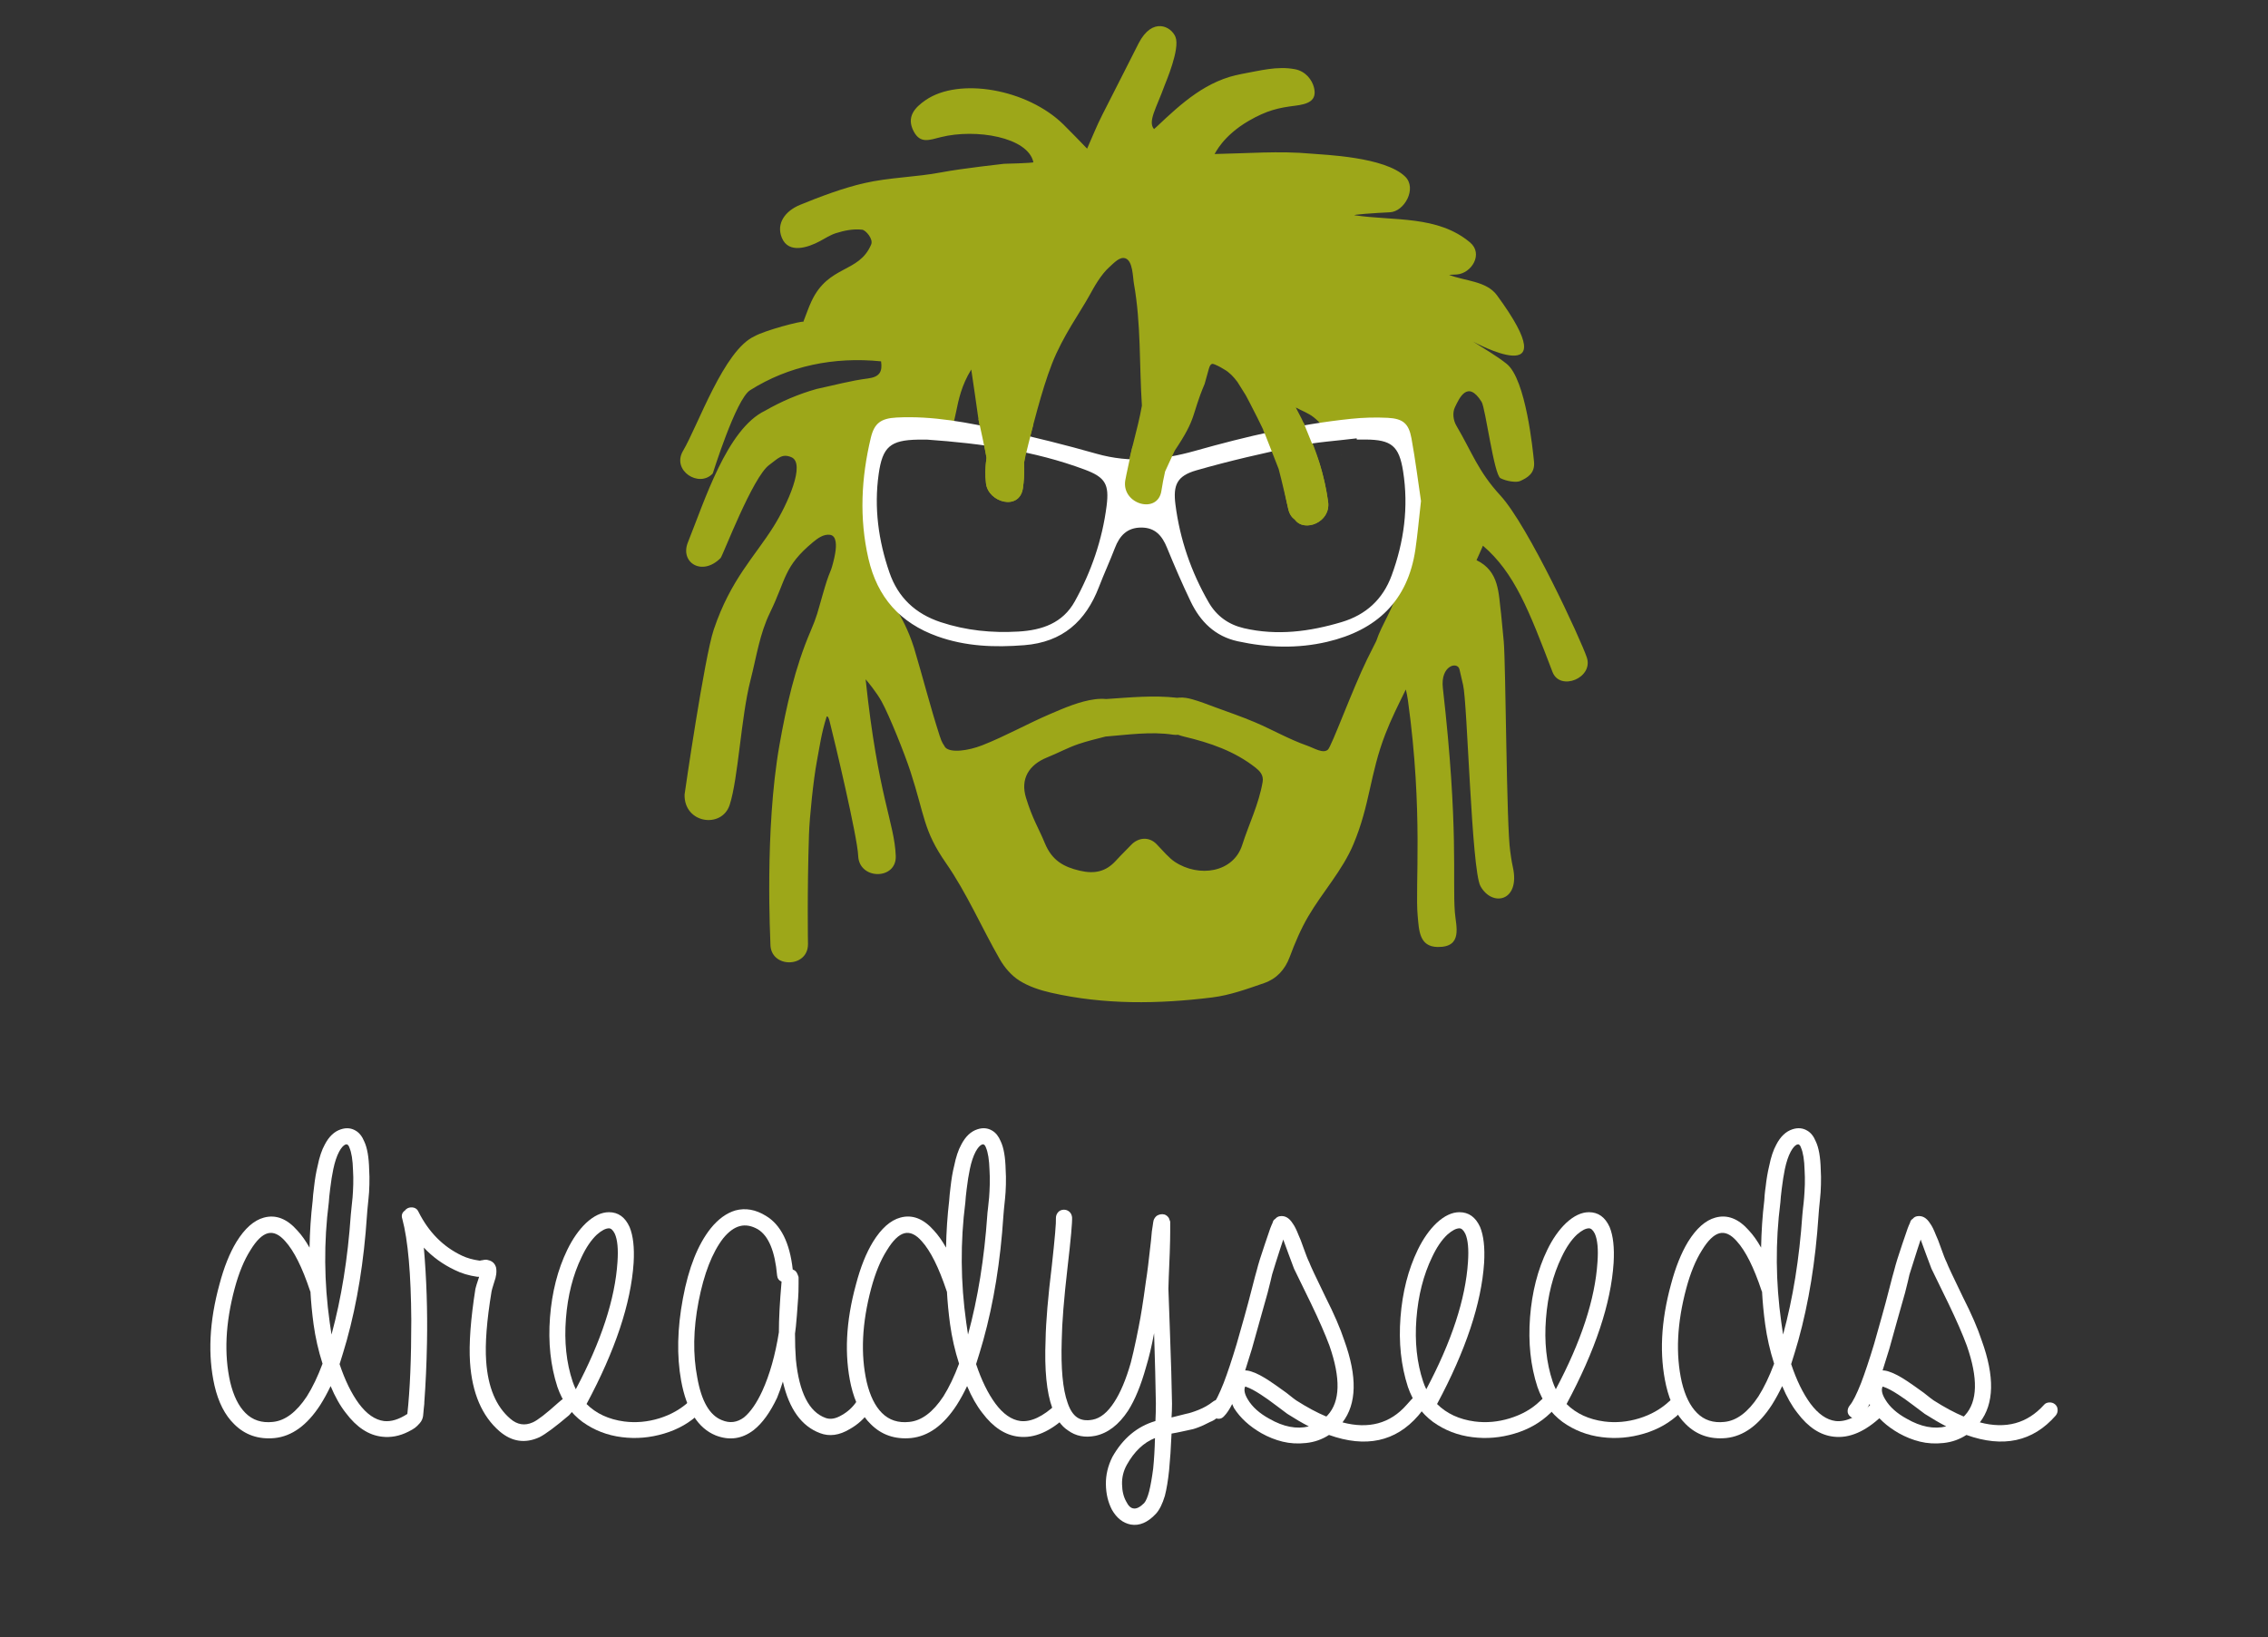 <?xml version="1.0" encoding="utf-8"?>
<!-- Generator: Adobe Illustrator 19.0.0, SVG Export Plug-In . SVG Version: 6.00 Build 0)  -->
<svg version="1.1" id="Layer_1" xmlns="http://www.w3.org/2000/svg" xmlns:xlink="http://www.w3.org/1999/xlink" x="0px" y="0px"
	 viewBox="0 0 841.89 607.895" style="enable-background:new 0 0 841.89 607.895;" xml:space="preserve">
<rect x="0" y="0" width="841.89" height="607.895" fill="#333333" stroke="none"/>
<style type="text/css">
	.st0{fill:#FFFFFF;}
	.st1{fill-rule:evenodd;clip-rule:evenodd;fill:#8EC641;}
	.st2{fill-rule:evenodd;clip-rule:evenodd;fill:#9DA719;}
	.st3{fill-rule:evenodd;clip-rule:evenodd;fill:#FFFFFF;}
	.st4{fill:#9DA719;}
</style>
<path class="st0" d="M211.498,521.239c-0.501-0.604-0.564-1.453-1.396-1.51
	c-0.831-0.052,0.578-1.885-2.849,1.097c-4.548,4.099-7.714,6.554-9.484,7.321
	c-2.994,1.346-5.767,0.883-8.317-1.331c-5.329-4.543-8.324-11.7-8.99-21.456
	c-0.444-6.435,0.222-15.043,1.999-25.79c0-0.223,0.33-1.39,0.996-3.495
	c0.78-2.107,0.996-3.94,0.667-5.501c-0.444-1.435-1.389-2.323-2.83-2.651
	c-0.559-0.223-1.275-0.223-2.164,0c-0.108,0-0.272,0.018-0.501,0.068
	c-0.216,0.077-0.388,0.096-0.501,0.096h-0.159
	c-2.442-0.33-4.606-0.952-6.49-1.839c-6.992-3.318-12.371-8.756-16.14-16.299
	c-0.336-0.775-0.888-1.27-1.662-1.504c-0.781-0.216-1.561-0.166-2.335,0.172
	c-0.444,0.228-0.781,0.501-0.996,0.831c-1.11,0.779-1.446,1.832-1.003,3.159
	c2.106,7.886,3.217,20.416,3.331,37.607c0,14.325-0.488,25.917-1.465,34.806
	c-3.128,2.036-6.027,2.937-8.685,2.633c-3.33-0.438-6.433-2.602-9.319-6.483
	c-2.773-3.781-5.151-8.66-7.15-14.648c0.882-2.773,1.77-5.71,2.658-8.826
	c3.883-13.971,6.377-29.392,7.493-46.249c0-0.114,0.051-0.831,0.165-2.164
	c0.107-1.326,0.247-2.715,0.412-4.162c0.172-1.434,0.279-3.178,0.336-5.246
	c0.058-2.043,0.026-3.914-0.083-5.57c-0.114-4.663-0.724-8.152-1.833-10.48
	c-0.774-1.879-1.834-3.216-3.166-3.99c-1.662-1.003-3.489-1.162-5.481-0.508
	c-2.449,0.78-4.441,2.671-5.996,5.665c-1.11,1.999-1.998,4.65-2.665,7.982
	c-0.552,2.221-0.996,4.827-1.326,7.829c-0.114,0.773-0.222,1.719-0.337,2.822
	c-0.108,1.116-0.165,1.827-0.165,2.164c-0.666,5.659-1.06,11.483-1.167,17.466
	c-1.44-2.544-2.938-4.649-4.492-6.326c-3.889-4.428-8.045-6.033-12.479-4.809
	c-3.661,0.996-7.049,3.978-10.144,8.978c-2.562,4.213-4.657,9.478-6.325,15.803
	c-3.774,13.769-4.384,26.292-1.833,37.604c1.44,6.218,3.883,10.988,7.321,14.319
	c3.997,3.996,8.983,5.709,14.979,5.15c6.433-0.665,12.085-4.758,16.971-12.315
	c1.332-2.106,2.607-4.428,3.826-6.985c1.668,3.992,3.546,7.315,5.659,9.986
	c3.991,5.323,8.482,8.268,13.475,8.812c3.172,0.368,6.421-0.209,9.656-1.839
	c2.367-1.193,2.912-1.638,4.277-3.154c1.592-1.782,1.255-3.565,1.516-5.5
	c0.012-0.088,0.279-2.271,0.196-2.266c0.501-6.73,0.844-14.09,0.996-22.185
	c0.222-11.971-0.171-23.734-1.168-35.273c3.223,3.45,7.048,6.218,11.483,8.323
	c2.443,1.231,5.209,2.049,8.317,2.501h0.673v0.17
	c-0.78,2.315-1.225,3.762-1.332,4.32c-1.777,11.319-2.449,20.416-1.999,27.287
	c0.768,11.426,4.434,19.972,10.982,25.624c4.549,3.876,9.478,4.612,14.808,2.17
	c2.22-1.122,5.881-3.832,10.981-8.158c2.367-2.569,0.864-1.251,0.914-2.082
	C212.215,522.583,211.993,521.86,211.498,521.239z M113.904,518.505
	c-3.883,5.882-8.102,9.041-12.644,9.479c-4.111,0.444-7.493-0.654-10.151-3.325
	c-2.557-2.544-4.441-6.375-5.66-11.482c-2.322-10.315-1.776-21.907,1.663-34.773
	c1.555-5.781,3.496-10.48,5.824-14.148c2.22-3.661,4.384-5.768,6.49-6.325
	c2.106-0.546,4.27,0.444,6.49,2.994c3.217,3.56,6.268,9.65,9.155,18.311
	c0,0.113,0.051,0.222,0.165,0.336c0.216,3.984,0.609,8.038,1.161,12.143
	c0.673,4.879,1.777,9.764,3.331,14.649
	C117.952,511.12,116.01,515.174,113.904,518.505z M122.393,491.046
	c-2.106-14.971-2.227-29.843-0.336-44.6c0-0.215,0.057-0.907,0.165-2.074
	c0.107-1.16,0.222-2.139,0.336-2.919c0.33-2.766,0.717-5.208,1.161-7.321
	c0.559-2.651,1.275-4.814,2.164-6.489c0.78-1.434,1.554-2.322,2.328-2.652
	c0.444-0.114,0.666-0.114,0.666,0c0.336,0.108,0.609,0.494,0.837,1.161
	c0.774,1.783,1.218,4.549,1.326,8.324c0.108,1.661,0.14,3.438,0.089,5.323
	c-0.058,1.884-0.14,3.488-0.254,4.821c-0.108,1.338-0.247,2.696-0.419,4.072
	c-0.159,1.389-0.241,2.201-0.241,2.418c-1.117,16.196-3.502,31.003-7.156,44.428
	L122.393,491.046z"/>
<path class="st0" d="M217.728,521.334c3.553,3.54,8.21,5.71,13.977,6.484
	c4.326,0.559,8.66,0.165,12.986-1.155c4.321-1.339,8.039-3.445,11.147-6.324
	c0.552-0.565,1.249-0.838,2.074-0.838c0.837,0,1.523,0.304,2.081,0.907
	c0.558,0.616,0.837,1.345,0.837,2.175c0,0.825-0.343,1.523-1.002,2.075
	c-3.661,3.553-8.102,6.104-13.311,7.651c-5.215,1.56-10.429,2-15.645,1.339
	c-5.437-0.667-10.31-2.557-14.643-5.665c-4.327-3.217-7.43-7.544-9.314-12.974
	c-2.557-7.887-3.47-16.502-2.753-25.866c0.73-9.377,2.861-17.732,6.414-25.06
	c1.992-4.105,4.327-7.423,6.985-9.968c2.88-2.67,5.716-4.003,8.489-4.003
	c3.438,0,5.989,1.828,7.651,5.495c1.332,3.216,1.833,7.645,1.504,13.31
	C234.204,484.005,228.38,501.476,217.728,521.334z M213.737,515.847
	c9.421-17.752,14.586-33.504,15.474-47.265c0.336-4.766,0-8.261-1.002-10.494
	c-0.66-1.319-1.39-1.992-2.157-1.992c-1.218,0-2.722,0.78-4.492,2.342
	c-2.113,1.992-3.997,4.765-5.66,8.316c-3.223,6.656-5.157,14.282-5.824,22.879
	c-0.666,8.589,0.165,16.387,2.494,23.372
	C212.906,514.007,213.299,514.958,213.737,515.847z"/>
<path class="st0" d="M294.271,471.411c0.775,0.216,1.333,0.724,1.669,1.497l0.33,0.825
	c0.114,0.235,0.165,0.457,0.165,0.672v2.157c0,2.335-0.051,4.169-0.165,5.495
	c-0.33,4.885-0.615,8.374-0.831,10.48l-0.33,2.67
	c0,3.548,0.107,6.758,0.33,9.645c1.218,12.211,4.872,19.419,10.976,21.633
	c1.776,0.667,3.774,0.331,5.996-0.995c2.213-1.219,4.047-2.887,5.488-4.993
	c0.438-0.672,1.084-1.092,1.922-1.25c0.818-0.159,1.58-0.025,2.246,0.419
	c0.66,0.45,1.079,1.085,1.244,1.916c0.159,0.824,0.032,1.586-0.418,2.239
	c-1.986,2.893-4.486,5.157-7.486,6.832c-3.883,2.328-7.543,2.817-10.989,1.498
	c-6.87-2.557-11.476-8.934-13.811-19.146c-0.653,2.111-1.377,4.117-2.144,6.001
	c-2.569,5.432-5.45,9.422-8.667,11.978c-4.32,3.326-9.04,3.99-14.147,1.998
	c-6.541-2.67-10.811-9.433-12.803-20.295c-1.668-9.212-1.439-19.419,0.667-30.629
	c2.106-11.319,5.545-19.966,10.315-25.962c2.766-3.425,5.818-5.652,9.155-6.647
	c3.763-1.003,7.531-0.33,11.305,1.998
	C289.843,454.77,293.155,461.425,294.271,471.411z M288.461,473.574
	c-0.794-8.977-3.166-14.7-7.163-17.135c-2.335-1.326-4.555-1.72-6.661-1.167
	c-2.107,0.551-4.155,2.056-6.154,4.49c-4.111,5.323-7.156,13.146-9.161,23.462
	c-1.992,10.315-2.15,19.743-0.488,28.288c1.542,8.774,4.593,14.034,9.142,15.816
	c2.9,1.218,5.608,0.882,8.166-1.002c2.436-2.004,4.714-5.271,6.82-9.827
	c2.773-6.091,4.815-13.354,6.161-21.792c0-4.879,0.323-11.153,0.996-18.811
	C289.12,475.466,288.568,474.679,288.461,473.574z"/>
<path class="st0" d="M351.173,463.253c0.114-5.982,0.507-11.807,1.167-17.466
	c0-0.337,0.063-1.048,0.178-2.164c0.107-1.103,0.215-2.049,0.323-2.822
	c0.336-3.002,0.768-5.608,1.332-7.829c0.673-3.331,1.548-5.982,2.665-7.982
	c1.548-2.994,3.547-4.885,5.996-5.665c1.999-0.654,3.819-0.495,5.481,0.508
	c1.332,0.774,2.385,2.111,3.166,3.99c1.098,2.328,1.713,5.817,1.821,10.48
	c0.108,1.656,0.147,3.527,0.089,5.57c-0.057,2.068-0.158,3.812-0.323,5.246
	c-0.178,1.447-0.311,2.836-0.425,4.162c-0.108,1.333-0.178,2.05-0.178,2.164
	c-1.091,16.857-3.597,32.278-7.479,46.249c-0.882,3.116-1.776,6.054-2.659,8.826
	c1.999,5.988,4.384,10.867,7.163,14.648c2.874,3.882,5.989,6.046,9.301,6.483
	c3.889,0.443,8.285-1.612,13.17-6.154c0.545-0.552,1.25-0.837,2.087-0.837
	c0.838,0,1.517,0.312,2.069,0.92c0.57,0.609,0.837,1.326,0.837,2.17
	c0,0.818-0.336,1.522-0.996,2.074c-6.103,5.773-12.048,8.317-17.821,7.644
	c-4.993-0.545-9.485-3.489-13.482-8.812c-2.106-2.671-3.997-5.994-5.665-9.986
	c-1.205,2.558-2.48,4.879-3.819,6.985c-4.885,7.557-10.538,11.649-16.971,12.315
	c-5.996,0.559-10.975-1.154-14.966-5.15c-3.452-3.331-5.888-8.102-7.335-14.319
	c-2.544-11.312-1.935-23.835,1.847-37.604c1.655-6.324,3.749-11.59,6.319-15.803
	c3.096-5,6.477-7.981,10.138-8.978c4.441-1.225,8.597,0.381,12.485,4.809
	C348.236,458.603,349.739,460.709,351.173,463.253z M351.351,479.234
	c-2.899-8.66-5.951-14.751-9.155-18.311c-2.214-2.55-4.39-3.54-6.496-2.994
	c-2.106,0.558-4.257,2.664-6.484,6.325c-2.335,3.668-4.276,8.367-5.831,14.148
	c-3.426,12.865-3.984,24.457-1.656,34.773c1.218,5.107,3.102,8.938,5.647,11.482
	c2.671,2.671,6.052,3.77,10.157,3.325c4.555-0.438,8.768-3.597,12.657-9.479
	c2.093-3.331,4.035-7.385,5.817-12.143c-1.56-4.886-2.658-9.771-3.336-14.649
	c-0.553-4.104-0.946-8.158-1.168-12.143
	C351.396,479.456,351.351,479.348,351.351,479.234z M359.332,495.538
	c3.654-13.425,6.046-28.231,7.163-44.428c0-0.217,0.07-1.029,0.248-2.418
	c0.165-1.376,0.304-2.734,0.419-4.072c0.108-1.333,0.184-2.938,0.241-4.821
	c0.051-1.886,0.019-3.662-0.089-5.323c-0.114-3.775-0.552-6.541-1.312-8.324
	c-0.235-0.667-0.515-1.053-0.837-1.161c0-0.114-0.235-0.114-0.673,0
	c-0.78,0.33-1.548,1.219-2.334,2.652c-0.882,1.675-1.605,3.838-2.151,6.489
	c-0.45,2.113-0.837,4.556-1.167,7.321c-0.108,0.78-0.229,1.759-0.336,2.919
	c-0.115,1.167-0.165,1.859-0.165,2.074c-1.891,14.757-1.783,29.629,0.324,44.6
	L359.332,495.538z"/>
<path class="st0" d="M397.956,451.941c0.108,1.884-0.45,8.102-1.675,18.633
	c-1.338,11.539-2.061,20.58-2.164,27.121c-0.336,10.431,0.388,18.151,2.164,23.131
	c0.882,2.665,2.094,4.498,3.585,5.501c1.491,1.002,3.407,1.27,5.729,0.825
	c2.899-0.553,5.551-2.715,7.993-6.49c2.323-3.54,4.385-8.433,6.16-14.643
	c0.661-2.545,1.32-5.438,1.992-8.647c0.667-3.217,1.2-5.906,1.587-8.076
	c0.374-2.158,0.8-4.765,1.244-7.823c0.444-3.051,0.717-5.012,0.823-5.9
	c0.451-2.664,1.053-7.6,1.847-14.812c0.217-2.772,0.439-4.664,0.653-5.646
	c0.114-0.895,0.223-1.561,0.33-1.999c0.229-0.665,0.622-1.218,1.168-1.668
	c0.889-0.553,1.833-0.73,2.836-0.495c0.666,0.215,1.224,0.653,1.662,1.326
	l0.494,1.325v0.514v0.819v2.499c0,1.662-0.05,4.213-0.164,7.651
	c-0.33,7.886-0.502,12.378-0.502,13.482c0,0.667,0.197,6.179,0.59,16.553
	c0.381,10.373,0.641,19.059,0.749,26.05c0,1.77-0.063,3.488-0.178,5.157
	l5.335-1.339c1.219-0.222,2.799-0.717,4.746-1.497
	c1.929-0.781,3.686-1.771,5.239-2.994c0.661-0.545,1.41-0.78,2.241-0.672
	c0.836,0.127,1.497,0.514,1.997,1.18c0.503,0.652,0.693,1.401,0.585,2.239
	c-0.108,0.831-0.495,1.466-1.167,1.91l-2.336,1.509
	c-0.659,0.553-1.439,0.99-2.321,1.32l-2.005,0.995
	c-0.653,0.336-1.435,0.667-2.323,1.003c-0.874,0.33-1.56,0.565-1.998,0.672
	c-0.436,0.108-1.186,0.274-2.238,0.495c-1.054,0.235-1.689,0.362-1.91,0.412
	c-0.235,0.058-0.9,0.204-1.992,0.42c-1.123,0.215-1.738,0.329-1.853,0.329
	c-0.223,5.215-0.526,9.739-0.9,13.57c-0.394,3.813-0.92,7.018-1.581,9.555
	c-0.9,3.001-1.998,5.221-3.337,6.668c-2.982,3.21-6.103,4.543-9.314,3.99
	c-2.893-0.563-5.221-2.386-6.997-5.5c-1.44-2.76-2.187-5.9-2.24-9.396
	c-0.063-3.488,0.743-6.901,2.418-10.227c3.882-6.883,9.2-11.324,15.969-13.316
	c0.108-2.106,0.164-4.269,0.164-6.483c-0.107-7.106-0.329-15.809-0.659-26.132
	c-0.895,4.776-1.884,8.983-3.008,12.65c-1.89,6.763-4.105,12.137-6.648,16.133
	c-3.434,5.209-7.493,8.33-12.144,9.319c-3.883,0.78-7.264,0.115-10.151-1.992
	c-2.557-1.655-4.492-4.435-5.837-8.322c-2.106-5.763-2.943-14.193-2.493-25.29
	c0.114-6.654,0.888-15.865,2.328-27.615c1.11-10.095,1.617-15.981,1.51-17.644
	c0-0.78,0.241-1.466,0.742-2.082c0.508-0.608,1.167-0.932,1.998-1.001
	c0.838-0.058,1.555,0.184,2.164,0.672
	C397.474,450.354,397.829,451.059,397.956,451.941z M428.732,533.972
	c-4.214,1.669-7.702,5-10.48,9.985c-1.219,2.215-1.814,4.614-1.745,7.151
	c0.039,2.562,0.571,4.721,1.579,6.496c0.768,1.554,1.662,2.379,2.659,2.5
	c1.104,0.215,2.437-0.451,3.99-1.999c0.659-0.78,1.275-2.221,1.834-4.327
	c0.552-2.22,1.047-5.049,1.497-8.482
	C428.402,541.967,428.63,538.191,428.732,533.972z"/>
<path class="st0" d="M450.062,521.823c1.116-1.326,2.492-4.093,4.167-8.31
	c1.447-3.769,3.052-8.597,4.821-14.473l2.837-9.992
	c0.989-3.546,1.935-7.067,2.822-10.562c0.889-3.495,1.504-5.805,1.834-6.909
	c0.545-2.22,1.554-5.437,2.995-9.649c0.78-2.328,1.439-4.27,1.985-5.831
	c0.343-0.874,0.615-1.548,0.838-1.979c0.107-0.463,0.26-0.786,0.418-1.002
	c0.172-0.229,0.362-0.4,0.59-0.507c0.438-0.547,0.99-0.889,1.656-1.003
	c1.89-0.324,3.502,0.564,4.821,2.665c0.68,0.895,1.396,2.334,2.177,4.334
	c0.438,0.887,1.072,2.524,1.903,4.909c0.837,2.379,1.529,4.137,2.087,5.24
	c0.329,1.003,2.329,5.272,5.996,12.81c3.202,6.331,5.525,11.705,6.983,16.133
	c4.866,13.425,4.651,23.575-0.659,30.452c9.637,2.558,17.669,0.489,23.784-6.49
	c5.089-5.805,2.824-2.297,3.648-2.348c0.831-0.05-0.177,1.606,0.419,2.101
	c0.622,0.508,1.452-0.304,1.523,0.521c0.043,0.831,1.884,0.101-1.269,3.729
	c-8.4,9.67-19.458,12.03-33.111,7.157c-2.551,1.656-5.38,2.659-8.476,2.987
	c-3.114,0.337-6.033,0.172-8.742-0.5c-2.715-0.659-5.355-1.72-7.898-3.153
	c-4.441-2.557-7.829-5.666-10.157-9.325c-0.228-0.438-0.444-0.934-0.667-1.492
	c-0.995,1.986-1.998,3.49-2.987,4.492c-0.571,0.659-1.225,0.99-1.999,0.99
	c-0.792,0-1.504-0.268-2.17-0.831c-0.659-0.546-0.99-1.219-0.99-1.992
	C449.242,523.218,449.516,522.495,450.062,521.823z M462.217,514.85
	c-0.559,1.212-0.217,2.816,0.995,4.815c1.662,2.771,4.334,5.158,7.982,7.15
	c5.233,3,10.1,3.945,14.648,2.829c-2.545-1.32-5.21-2.88-7.98-4.657
	c-0.344-0.222-1.67-1.218-3.998-3.001c-2.341-1.764-4.271-3.165-5.831-4.148
	c-2.213-1.447-3.996-2.385-5.309-2.829
	C462.496,514.901,462.332,514.85,462.217,514.85z M476.352,460.258l-1.161,3.509
	c-1.326,4.098-2.321,7.258-2.982,9.478c-0.233,1.111-0.793,3.382-1.667,6.813
	l-2.995,10.66l-2.837,10.145l-2.492,7.993c0.768,0,1.605,0.164,2.492,0.487
	c1.771,0.565,3.998,1.727,6.662,3.503c1.656,1.11,3.711,2.551,6.148,4.326
	c2.215,1.777,3.452,2.723,3.667,2.831c3.998,2.549,7.702,4.541,11.153,5.982
	l0.494-0.495c4.664-5.108,4.879-13.697,0.673-25.79
	c-1.566-4.212-3.838-9.435-6.832-15.645l-6.326-12.974
	c-0.432-1.111-1.104-2.887-1.991-5.329l-1.827-4.993L476.352,460.258z"/>
<path class="st0" d="M533.438,521.334c3.552,3.54,8.203,5.71,13.982,6.484
	c4.321,0.559,8.647,0.165,12.976-1.155c4.326-1.339,8.101-3.368,11.153-6.324
	c2.41-2.342,1.249-0.838,2.068-0.838c0.837,0,1.535,0.304,2.08,0.907
	c0.551,0.616,0.831,1.345,0.831,2.175c0,0.825-0.33,1.523-0.984,2.075
	c-3.667,3.553-8.102,6.104-13.328,7.651c-5.202,1.56-10.425,2-15.626,1.339
	c-5.449-0.667-10.322-2.557-14.648-5.665c-4.327-3.217-7.443-7.544-9.314-12.974
	c-2.562-7.887-3.477-16.502-2.76-25.866c0.724-9.377,2.861-17.732,6.408-25.06
	c1.998-4.105,4.327-7.423,6.997-9.968c2.887-2.67,5.718-4.003,8.482-4.003
	c3.445,0,5.996,1.828,7.663,5.495c1.315,3.216,1.822,7.645,1.492,13.31
	C549.907,484.005,544.084,501.476,533.438,521.334z M529.441,515.847
	c9.427-17.752,14.584-33.504,15.48-47.265c0.323-4.766,0-8.261-1.003-10.494
	c-0.672-1.319-1.396-1.992-2.164-1.992c-1.218,0-2.722,0.78-4.492,2.342
	c-2.117,1.992-3.99,4.765-5.652,8.316c-3.223,6.656-5.157,14.282-5.829,22.879
	c-0.667,8.589,0.17,16.387,2.492,23.372
	C528.604,514.007,529.003,514.958,529.441,515.847z"/>
<path class="st0" d="M581.515,521.334c3.552,3.54,8.208,5.71,13.981,6.484
	c4.327,0.559,8.654,0.165,12.968-1.155c4.334-1.339,8.052-3.445,11.16-6.324
	c0.546-0.565,1.25-0.838,2.08-0.838c0.839,0,1.517,0.304,2.082,0.907
	c0.559,0.616,0.831,1.345,0.831,2.175c0,0.825-0.344,1.523-1.003,2.075
	c-3.667,3.553-8.096,6.104-13.31,7.651c-5.216,1.56-10.43,2-15.646,1.339
	c-5.431-0.667-10.315-2.557-14.643-5.665c-4.32-3.217-7.43-7.544-9.308-12.974
	c-2.569-7.887-3.464-16.502-2.752-25.866c0.723-9.377,2.86-17.732,6.406-25.06
	c1.986-4.105,4.328-7.423,6.992-9.968c2.88-2.67,5.71-4.003,8.476-4.003
	c3.451,0,5.996,1.828,7.663,5.495c1.327,3.216,1.822,7.645,1.492,13.31
	C598.003,484.005,592.166,501.476,581.515,521.334z M577.523,515.847
	c9.43-17.752,14.592-33.504,15.468-47.265c0.35-4.766,0-8.261-0.983-10.494
	c-0.673-1.319-1.395-1.992-2.176-1.992c-1.212,0-2.709,0.78-4.479,2.342
	c-2.112,1.992-3.996,4.765-5.665,8.316c-3.223,6.656-5.157,14.282-5.818,22.879
	c-0.678,8.589,0.153,16.387,2.481,23.372
	C576.692,514.007,577.081,514.958,577.523,515.847z"/>
<path class="st0" d="M653.725,463.253c0.114-5.982,0.494-11.807,1.181-17.466
	c0-0.337,0.043-1.048,0.151-2.164c0.108-1.103,0.215-2.049,0.342-2.822
	c0.324-3.002,0.78-5.608,1.32-7.829c0.66-3.331,1.56-5.982,2.664-7.982
	c1.556-2.994,3.56-4.885,5.99-5.665c1.998-0.654,3.831-0.495,5.493,0.508
	c1.339,0.774,2.392,2.111,3.153,3.99c1.122,2.328,1.731,5.817,1.847,10.48
	c0.114,1.656,0.133,3.527,0.075,5.57c-0.051,2.068-0.165,3.812-0.336,5.246
	c-0.159,1.447-0.305,2.836-0.405,4.162c-0.121,1.333-0.165,2.05-0.165,2.164
	c-1.116,16.857-3.61,32.278-7.487,46.249c-0.895,3.116-1.775,6.054-2.664,8.826
	c1.998,5.988,4.378,10.867,7.144,14.648c2.899,3.882,5.988,6.046,9.327,6.483
	c3.888,0.443,8.253-1.612,13.145-6.154c0.552-0.552,1.25-0.837,2.074-0.837
	c0.831,0,1.529,0.312,2.081,0.92c0.552,0.609,0.838,1.326,0.838,2.17
	c0,0.818-0.33,1.522-1.003,2.074c-6.104,5.773-12.035,8.317-17.809,7.644
	c-4.986-0.545-9.479-3.489-13.469-8.812c-2.111-2.671-3.99-5.994-5.659-9.986
	c-1.224,2.558-2.499,4.879-3.826,6.985c-4.885,7.557-10.542,11.649-16.971,12.315
	c-5.994,0.559-10.994-1.154-14.99-5.15c-3.433-3.331-5.882-8.102-7.303-14.319
	c-2.563-11.312-1.955-23.835,1.815-37.604c1.675-6.324,3.781-11.59,6.325-15.803
	c3.103-5,6.503-7.981,10.157-8.978c4.434-1.225,8.589,0.381,12.473,4.809
	C650.8,458.603,652.292,460.709,653.725,463.253z M653.896,479.234
	c-2.88-8.66-5.933-14.751-9.161-18.311c-2.214-2.55-4.365-3.54-6.472-2.994
	c-2.106,0.558-4.281,2.664-6.502,6.325c-2.322,3.668-4.264,8.367-5.812,14.148
	c-3.45,12.865-3.996,24.457-1.675,34.773c1.226,5.107,3.109,8.938,5.673,11.482
	c2.646,2.671,6.027,3.77,10.137,3.325c4.543-0.438,8.763-3.597,12.646-9.479
	c2.113-3.331,4.054-7.385,5.831-12.143c-1.556-4.886-2.665-9.771-3.326-14.649
	c-0.563-4.104-0.944-8.158-1.161-12.143
	C653.954,479.456,653.896,479.348,653.896,479.234z M661.883,495.538
	c3.667-13.425,6.046-28.231,7.157-44.428c0-0.217,0.088-1.029,0.24-2.418
	c0.178-1.376,0.305-2.734,0.419-4.072c0.108-1.333,0.196-2.938,0.267-4.821
	c0.038-1.886,0.019-3.662-0.095-5.323c-0.102-3.775-0.553-6.541-1.333-8.324
	c-0.223-0.667-0.495-1.053-0.837-1.161c0-0.114-0.217-0.114-0.661,0
	c-0.78,0.33-1.554,1.219-2.328,2.652c-0.895,1.675-1.611,3.838-2.17,6.489
	c-0.436,2.113-0.817,4.556-1.159,7.321c-0.116,0.78-0.223,1.759-0.331,2.919
	c-0.113,1.167-0.166,1.859-0.166,2.074c-1.89,14.757-1.769,29.629,0.344,44.6
	L661.883,495.538z"/>
<path class="st0" d="M686.67,521.823c1.117-1.326,2.506-4.093,4.175-8.31
	c1.433-3.769,3.052-8.597,4.827-14.473l2.817-9.992
	c1.003-3.546,1.948-7.067,2.829-10.562c0.894-3.495,1.498-5.805,1.841-6.909
	c0.546-2.22,1.548-5.437,2.982-9.649c0.778-2.328,1.452-4.27,1.998-5.831
	c0.33-0.874,0.614-1.548,0.836-1.979c0.108-0.463,0.254-0.786,0.413-1.002
	c0.166-0.229,0.355-0.4,0.584-0.507c0.438-0.547,0.995-0.889,1.662-1.003
	c1.884-0.324,3.503,0.564,4.821,2.665c0.68,0.895,1.389,2.334,2.164,4.334
	c0.456,0.887,1.085,2.524,1.922,4.909c0.838,2.379,1.516,4.137,2.074,5.24
	c0.343,1.003,2.341,5.272,5.995,12.81c3.218,6.331,5.546,11.705,6.991,16.133
	c4.873,13.425,4.651,23.575-0.672,30.452c9.649,2.558,17.573,0.399,23.791-6.49
	c0.444-0.545,1.085-0.855,1.916-0.906c0.825-0.052,1.554,0.165,2.164,0.659
	c0.614,0.508,0.951,1.173,0.995,1.998c0.064,0.831-0.19,1.58-0.748,2.252
	c-8.433,9.645-19.472,12.03-33.111,7.157c-2.544,1.656-5.38,2.659-8.476,2.987
	c-3.114,0.337-6.033,0.172-8.742-0.5c-2.709-0.659-5.348-1.72-7.905-3.153
	c-4.446-2.557-7.828-5.666-10.156-9.325c-0.217-0.438-0.438-0.934-0.653-1.492
	c-1.016,1.986-2,3.49-2.995,4.492c-0.565,0.659-1.225,0.99-1.998,0.99
	c-0.78,0-1.511-0.268-2.164-0.831c-0.673-0.546-1.003-1.219-1.003-1.992
	C685.845,523.218,686.119,522.495,686.67,521.823z M698.832,514.85
	c-0.569,1.212-0.233,2.816,0.99,4.815c1.663,2.771,4.32,5.158,7.987,7.15
	c5.216,3,10.107,3.945,14.643,2.829c-2.543-1.32-5.208-2.88-7.987-4.657
	c-0.336-0.222-1.668-1.218-3.99-3.001c-2.334-1.764-4.264-3.165-5.824-4.148
	c-2.22-1.447-3.996-2.385-5.323-2.829
	C699.093,514.901,698.94,514.85,698.832,514.85z M712.968,460.258l-1.161,3.509
	c-1.333,4.098-2.329,7.258-3.002,9.478c-0.229,1.111-0.773,3.382-1.649,6.813
	l-3.014,10.66l-2.823,10.145l-2.487,7.993c0.769,0,1.606,0.164,2.487,0.487
	c1.771,0.565,3.99,1.727,6.662,3.503c1.656,1.11,3.718,2.551,6.147,4.326
	c2.227,1.777,3.44,2.723,3.673,2.831c3.997,2.549,7.702,4.541,11.142,5.982
	l0.494-0.495c4.663-5.108,4.885-13.697,0.667-25.79
	c-1.548-4.212-3.832-9.435-6.815-15.645l-6.324-12.974
	c-0.45-1.111-1.117-2.887-1.998-5.329l-1.828-4.993L712.968,460.258z"/>
<g>
	<g>
		<g>
			<g>
				<path class="st1" d="M498.076,168.891c-0.008-0.019-0.022-0.038-0.032-0.057
					c-0.038-0.014-0.071-0.033-0.107-0.047L498.076,168.891z"/>
				<path class="st2" d="M549.977,149.219c1.444,2.314,4.586,27.103,7.012,28.351
					c2.169,1.117,5.851,1.712,7.319,1.038c2.651-1.212,5.578-2.823,5.123-7.235
					c-0.396-3.804-2.954-30.556-10.171-36.289c-3.823-3.036-8.251-5.548-12.45-8.24
					c0,0,35.883,19.588,8.859-17.217c-3.947-5.376-12.036-5.248-17.772-7.575
					c0.959-0.024,1.914-0.062,2.856-0.131c5.486-0.393,9.987-7.652,4.93-11.903
					c-11.99-10.091-28.229-7.932-42.734-10.072
					c-1.573-0.234,7.51-0.864,12.966-1.122c5.439-0.256,10.129-8.862,5.717-13.216
					c-7.502-7.401-30.215-8.121-34.875-8.551
					c-11.864-1.087-23.918-0.087-35.905,0.136
					c0.242-0.193,2.992-6.69,12.688-12.322
					c6.812-3.957,11.252-4.872,17.192-5.608c4.919-0.61,8.309-1.899,6.987-6.908
					c-0.69-2.605-2.965-5.881-7.02-6.652c-6.622-1.262-13.045,0.551-19.715,1.747
					c-12.994,2.322-22.264,10.75-31.558,19.552
					c-0.385,0.365-0.731,0.67-1.05,0.932c-2.409-2.801,0.888-7.807,3.914-16.17
					c0.417-1.147,5.793-13.549,4.079-17.979c-1.57-4.055-8.633-7.576-13.707,2.292
					c-0.264,0.512-9.2,18.211-13.478,26.558
					c-2.09,4.082-3.777,8.372-5.641,12.565c-2.93-3-5.804-6.047-8.794-8.979
					c-13.385-13.146-38.693-17.639-51.181-9.031
					c-4.039,2.785-7.211,6.235-4.404,11.584c2.455,4.668,5.744,3.229,10.142,2.134
					c12.851-3.202,32.259-0.035,34.295,9.328c0.073,0.33-10.917,0.586-10.917,0.586
					c-0.062,0.014-15.723,1.739-23.125,3.156c-9.532,1.823-19.375,1.872-28.833,4.047
					c-7.69,1.769-16.495,5.055-23.765,8.053c-5.445,2.243-8.935,6.867-6.736,12.219
					c2.523,6.137,9.883,3.512,14.042,1.297c1.984-1.06,3.897-2.33,6.041-3.016
					c3.142-1.008,6.595-1.659,9.748-1.278c1.311,0.161,4.188,3.439,3.33,5.483
					c-4.518,10.731-15.786,7.499-22.147,21.056
					c-1.163,2.48-2.022,5.096-3.033,7.641c-0.739-0.357-14.361,3.205-18.187,5.412
					c-11.317,5.167-20.848,32.973-26.491,42.557
					c-4.273,7.26,5.971,13.849,11.053,8.366
					c0.041-0.022,8.572-27.572,13.858-30.915
					c14.344-9.069,31.237-12.494,48.614-10.726c0.551,3.725-0.433,5.796-4.853,6.355
					c-6.412,0.809-12.707,2.553-19.048,3.897
					c-6.856,1.929-13.222,4.676-19.165,8.093
					c-14.151,6.78-22.468,33.559-28.637,48.884
					c-3.022,7.513,5.297,12.734,12.151,5.796
					c0.774-0.782,11.87-30.087,18.042-34.554
					c3.232-2.338,4.652-4.363,8.191-2.889c5.472,2.281-1.436,17.519-6.521,25.665
					c-7.101,11.371-15.941,19.652-22.252,38.335
					c-3.496,10.352-10.837,61.112-10.84,61.27
					c-0.251,10.791,13.85,12.767,16.742,3.837
					c3.21-9.914,4.18-32.45,7.707-46.211c2.3-8.976,3.373-17.179,7.278-25.206
					c6.099-12.538,5.009-17.029,15.958-26.141c1.785-1.488,3.951-3.028,6.273-2.72
					c2.523,0.332,2.461,4.019,1.918,7.022c-0.294,1.905-1.205,5.169-1.453,5.785
					c-1.581,3.913-1.837,4.856-3.3,9.903c-1.774,6.107-1.918,7.412-4.403,13.2
					c-5.709,13.298-8.987,27.882-11.527,42.3
					c-5.545,31.485-3.327,72.51-3.327,73.788c0,8.993,13.944,8.993,13.944,0
					c0-0.078-0.339-19.2,0.371-40.747c0.218-6.625,1.665-20.356,2.877-26.874
					c1.033-5.559,1.798-10.988,3.575-16.517c0.079-0.586,0.632-0.87,1.188,1.311
					c1.856,7.289,10.352,42.982,10.63,50.067c0.352,8.963,14.296,8.995,13.944,0
					c-0.488-12.476-6.542-21.751-11.189-65.583c0.744,0.79,4.128,4.962,5.913,8.191
					c2.769,5,8.497,19.19,10.742,26.09
					c5.344,16.41,4.711,21.776,13.154,33.929
					c7.764,11.175,13.222,23.948,20.04,35.81
					c1.744,3.044,4.325,6.031,7.257,7.873c3.455,2.174,7.603,3.54,11.633,4.461
					c19.833,4.526,39.914,4.248,59.931,1.768c6.552-0.81,12.966-3.148,19.258-5.322
					c4.559-1.576,7.717-4.908,9.497-9.701c1.918-5.167,4.098-10.314,6.875-15.059
					c5.325-9.085,12.696-17.075,16.775-26.793
					c6.208-14.78,6.069-25.98,11.843-40.894
					c2.263-5.843,4.794-10.827,7.609-16.579c0.33,1.319,0.59,2.649,0.774,3.982
					c5.742,41.54,2.605,69.172,3.624,80.061
					c0.499,5.327,0.531,11.491,7.432,11.576c9.431,0.117,6.785-7.706,6.376-12.846
					c-0.945-12.028,1.474-31.204-4.461-83.334
					c-0.954-8.379,5.477-9.99,6.178-6.881c0.913,4.033,0.913,4.033,1.338,5.793
					c1.605,6.632,3.12,68.624,6.437,74.657c4.33,7.881,14.879,5.717,12.036-7.039
					c-0.602-2.706-0.815-4.845-0.979-5.891c-1.408-9.041-1.643-69.338-2.398-77.843
					c-0.327-3.401-0.656-6.796-0.984-10.2
					c-1.003-7.613-0.534-15.892-9.132-20.048c0,0,2.314-5.088,2.379-5.376
					c11.755,10.083,17.103,24.035,25.824,46.881
					c2.774,7.268,15.277,2.259,12.742-5.374
					c-2.12-6.382-21.695-48.838-32.078-60.139
					c-8.346-9.085-10.489-15.996-16.334-25.915
					c-1.172-1.992-1.54-4.837-0.523-6.913
					C541.617,148.078,544.696,140.774,549.977,149.219z M468.701,290.299
					c-1.406,8.32-5.211,15.95-7.565,23.394
					c-3.256,10.314-16.045,12.274-25.062,6.312
					c-2.161-1.428-4.428-4.161-6.747-6.557c-2.75-2.85-6.747-2.567-9.458,0.299
					c-2.068,2.183-3.447,3.434-5.671,5.87c-3.706,4.052-7.872,4.976-13.366,3.69
					c-5.902-1.382-10.306-3.717-12.971-10.2
					c-2.278-5.545-4.532-8.846-6.998-16.857c-2.145-6.957,0.959-12.255,7.924-15.04
					c3.875-1.548,7.57-3.586,11.513-4.922c3.303-1.117,6.706-1.929,10.098-2.796
					c8.3-0.657,16.759-1.932,24.991-0.698c0.68,0.104,1.324,0.106,1.94,0.047
					c0.684,0.253,1.428,0.49,2.274,0.689c9.524,2.259,18.691,5.385,26.466,11.524
					C467.499,286.182,469.134,287.74,468.701,290.299z M525.932,193.528
					c0.128,7.456-5.494,18.228-7.114,25.563
					c-1.483,6.717-5.783,12.431-7.963,18.961c-1.135,2.256-2.289,4.518-3.422,6.84
					c-5.293,10.813-13.146,32.231-14.497,33.449
					c-1.79,1.613-5.006-0.518-7.87-1.523c-6.592-2.316-12.745-5.872-19.2-8.622
					c-4.889-2.084-9.936-3.79-14.923-5.633c-2.755-1.016-5.499-2.106-8.317-2.893
					c-1.545-0.428-3.199-0.788-5.025-0.633c-0.169,0.013-0.367,0.035-0.581,0.065
					c-8.855-1.016-17.526-0.125-26.365,0.455
					c-1.485-0.134-2.957-0.068-4.153,0.084
					c-5.766,0.747-11.404,3.219-16.844,5.551
					c-8.45,3.63-16.511,8.191-25.054,11.543
					c-5.205,2.044-11.799,2.929-13.734,0.76
					c-0.785-1.36-1.158-1.472-2.066-4.289
					c-3.556-11.048-6.221-21.653-9.543-32.763
					c-4.494-13.961-9.69-16.454-10.884-25.335
					c-3.117-7.341-2.831-16.56-2.943-17.478
					c-0.736-6.074-0.664-7.71-1.966-13.744c-0.566-2.621,0.94-8.299,0.698-9.999
					c0.251-2.096,3.823-9.767,4.186-11.859c1.439-1.899,6.393,1.43,11.51-1.279
					c-0.139-1.223,10.464,1.977,10.464,1.977
					c5.905-3.981,2.947-13.802,10.212-25.514
					c0.967,6.126,1.755,12.276,2.665,18.416c0.719,4.864,2.316,9.56,2.992,14.383
					c-0.447,3.041-0.589,6.123-0.191,9.475c0.839,7.096,12.364,10.298,13.696,1.853
					c0.098-0.624,0.155-1.24,0.226-1.856c0.008,0,0.014,0.003,0.022,0.003
					c-0.008-0.044-0.003-0.085-0.008-0.128c0.284-2.57,0.335-5.09,0.204-7.589
					c0.461-3.164,0.608-4.292,1.572-7.385c1.401-4.502,4.712-18.933,8.815-29.4
					c4.011-10.235,10.472-19.067,13.955-25.427
					c1.537-2.807,4.156-7.608,7.379-10.456c1.673-1.477,3.78-3.91,5.889-3.182
					c2.798,0.967,2.728,6.968,3.164,9.409c2.665,14.895,1.973,30.196,2.959,45.29
					c-1.64,9.404-4.798,18.372-6.199,27.888
					c-1.292,8.791,12.145,12.576,13.445,3.703c0.357-2.404,0.833-4.772,1.363-7.132
					c0,0,0.329-1.706,0.959-3.471c0.367-1.025,1.946-3.273,2.547-4.169
					c8.481-12.625,6.083-12.854,11.179-24.898c0.074-0.174,1.4-5.071,1.458-5.246
					c0.281-0.856,0.425-1.714,1.136-2.112c0.305-0.172,0.757-0.027,1.19,0.158
					c1.723,0.736,2.363,1.164,3.497,1.839c1.872,1.055,3.466,2.714,4.88,4.633
					l3.09,4.932c0.226,0.409,7.804,14.554,10.167,21.407
					c1.408-0.043,0.182,0.477,1.199,0.801c0.092,0.224,0.169,0.452,0.256,0.676
					c1.899,6.469,2.75,13.497,4.205,19.555c0.422,1.76,1.316,2.992,2.441,3.804
					c3.497,4.793,13.347,0.948,12.312-6.635c-1.711-12.524-6.049-24.032-11.996-35.044
					c2.194,1.196,4.617,2.044,6.581,3.586c2.464,1.935,4.469,4.423,6.328,6.943
					c1.61,2.177,5.953-3.534,7.324-1.202c0.521,0.202,8.844,0.815,9.302,1.047
					c3.022,0.582,6.329-8.213,7.79-1.744c1.548,6.842,5.348,16.074,6.162,21.51
					C524.707,182.646,525.77,192.31,525.932,193.528z"/>
			</g>
		</g>
	</g>
	<path class="st3" d="M527.477,186.035c-0.792,6.933-1.271,12.477-2.073,17.976
		c-2.804,19.152-14.404,30.016-32.775,34.315
		c-11.055,2.587-22.115,2.192-33.15-0.202
		c-8.453-1.833-13.92-7.307-17.5-14.778
		c-3.157-6.579-6.051-13.292-8.816-20.045c-1.799-4.402-4.383-7.409-9.5-7.411
		c-5.252-0.005-8.05,2.998-9.805,7.579c-1.856,4.852-4.045,9.578-5.906,14.429
		c-4.912,12.815-13.526,20.549-27.747,21.671
		c-11.005,0.87-21.711,0.484-32.216-3.275
		c-13.869-4.961-22.332-14.52-25.626-28.858
		c-3.454-15.056-2.668-30.003,0.888-44.885c1.297-5.411,3.758-7.212,9.552-7.514
		c13.501-0.704,26.648,1.89,39.7,4.77c11.584,2.557,23.123,5.431,34.536,8.677
		c12.396,3.527,24.419,2.352,36.573-1.076c18.952-5.351,38.112-9.83,57.746-11.877
		c4.538-0.475,9.157-0.618,13.712-0.388c5.698,0.288,7.858,2.083,8.871,7.618
		C525.425,170.89,526.442,179.103,527.477,186.035z M344.13,163.237
		c-1.115,0-2.228-0.017-3.344,0.003c-10.288,0.185-13.193,2.63-14.62,12.79
		c-1.76,12.507-0.095,24.701,4,36.568c3.202,9.277,9.637,15.307,18.983,18.406
		c9.43,3.127,19.068,4.083,28.933,3.5c8.73-0.514,16.405-3.109,20.904-11.233
		c6.112-11.032,10.172-22.824,11.781-35.364c1.039-8.107-0.479-10.692-8.155-13.553
		C383.766,167.325,364.061,164.652,344.13,163.237z M503.648,163.205
		c-0.021-0.147-0.04-0.291-0.057-0.437c-7.361,0.918-14.822,1.352-22.057,2.854
		c-12.564,2.61-25.106,5.482-37.437,9.023c-7.137,2.047-8.705,5.356-7.766,12.712
		c1.654,12.911,5.828,25.032,12.335,36.303c2.914,5.061,7.359,8.273,13.087,9.602
		c12.306,2.847,24.344,1.284,36.251-2.269c9.039-2.693,15.317-8.455,18.568-17.286
		c4.617-12.524,6.345-25.443,4.268-38.689
		c-1.487-9.459-4.341-11.728-13.848-11.813
		C505.877,163.194,504.762,163.205,503.648,163.205z"/>
	<g>
		<g>
			<path class="st4" d="M493.005,186.35c-0.686-5.039-1.817-9.9-3.292-14.644
				c-0.727-2.365-4.929-12.47-5.833-14.773c-6.087-0.196-8.876,2.151-14.931,2.696
				c0.374,1.096,5.54,13.946,5.69,14.505c1.58,5.995,2.283,9.507,3.613,15.05
				c0.422,1.758,1.316,2.99,2.441,3.802
				C484.19,197.779,494.04,193.934,493.005,186.35z"/>
			<path class="st4" d="M363.204,155.628c0.395,1.709,2.75,12.655,2.992,14.383
				c-0.057,0.406-0.098,0.809-0.145,1.215c-0.316,2.651-0.39,5.352-0.046,8.262
				c0.839,7.093,12.364,10.295,13.696,1.85c0.098-0.621,0.155-1.24,0.226-1.856
				c0.008,0,0.014,0.005,0.022,0.005c-0.008-0.043-0.003-0.087-0.008-0.128
				c0.267-2.425,0.314-4.807,0.213-7.167c-0.008-0.139,0-0.284-0.008-0.425
				c0.289-1.992,2.932-12.133,3.414-14.101
				C378.216,157.036,368.641,155.658,363.204,155.628z"/>
			<path class="st4" d="M420.368,165.792c-0.27,1.373-2.481,11.318-2.688,12.713
				c-1.292,8.794,12.145,12.576,13.445,3.706c0.357-2.404,0.833-4.774,1.363-7.134
				l3.506-7.641C430.449,169.136,425.854,166.302,420.368,165.792z"/>
		</g>
	</g>
</g>
</svg>
